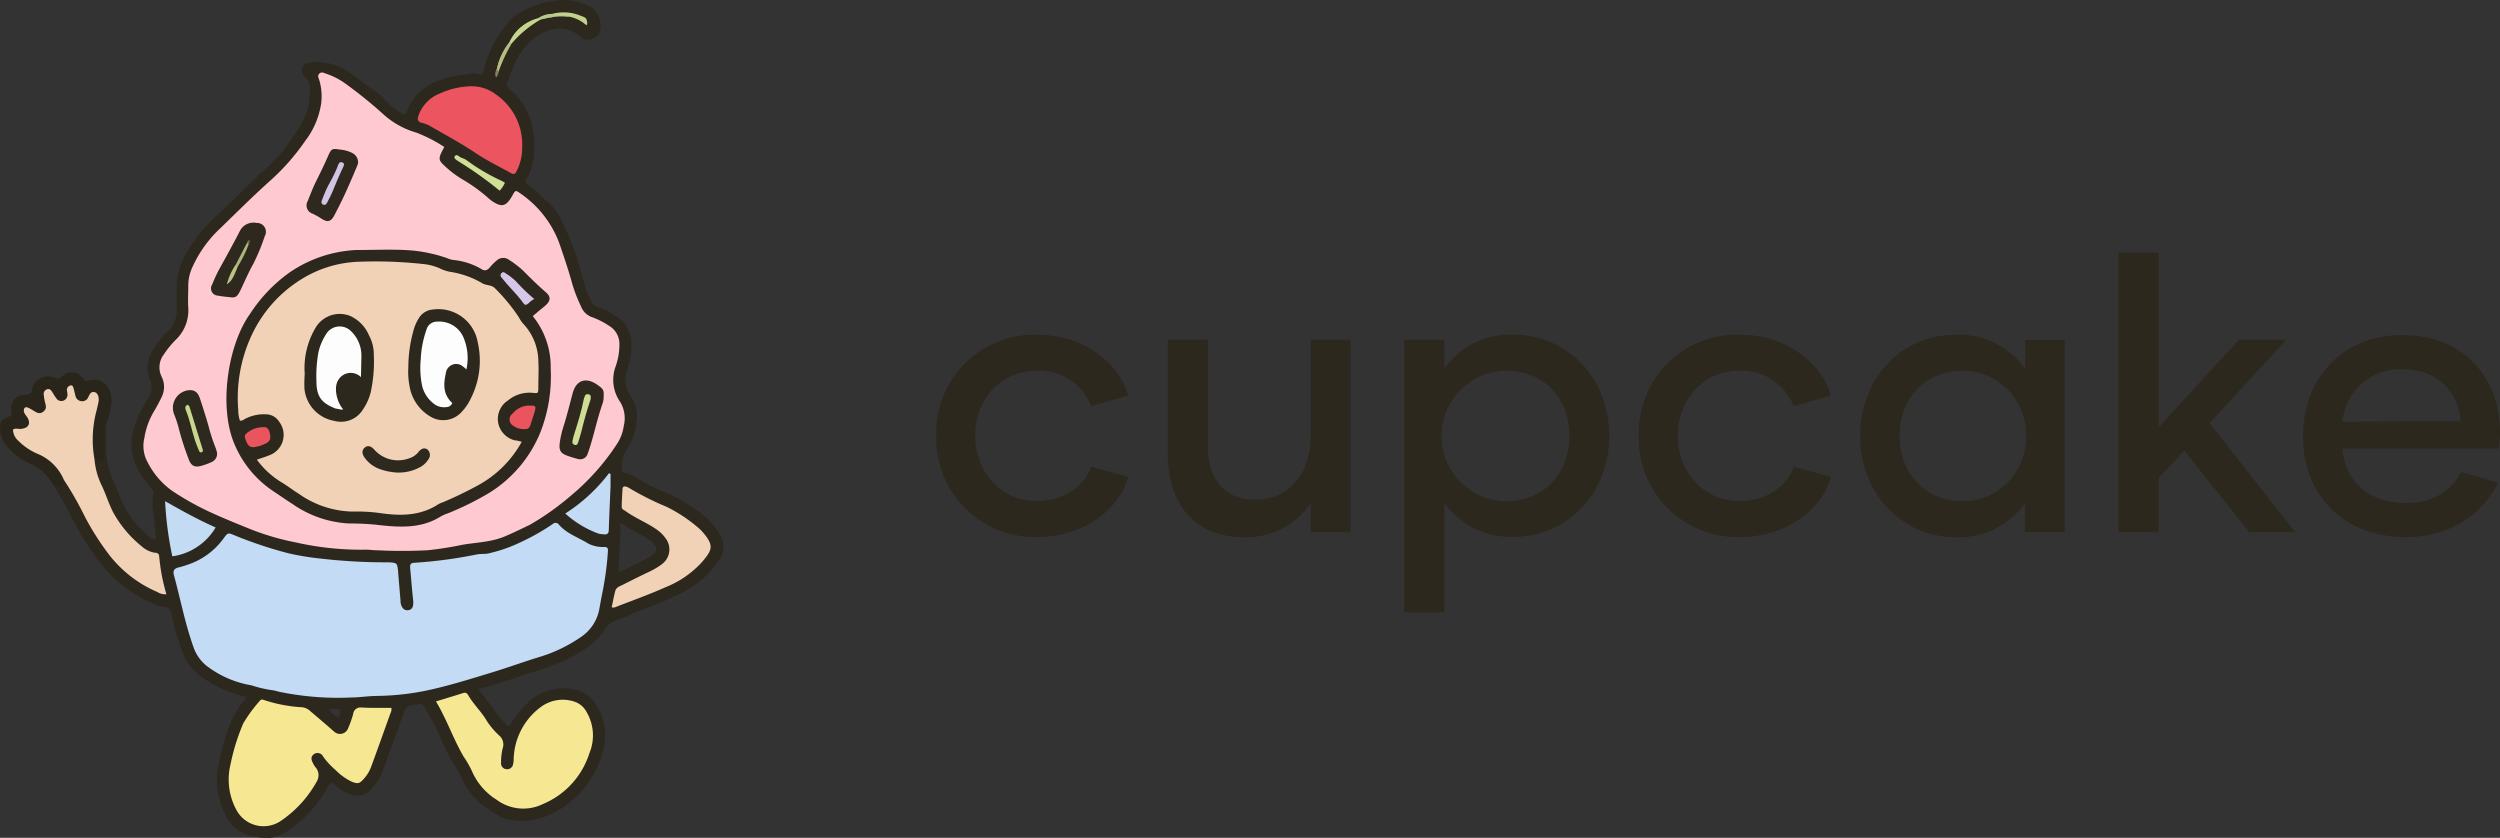 <svg xmlns="http://www.w3.org/2000/svg" width="346.29" height="116.05" viewBox="0 0 346.29 116.05"><rect x="0" y="0" width="346.29" height="116.05" fill="#333333" stroke="none"/><defs><style>.cls-1{fill:#2d281e;}.cls-2{fill:#2a251a;}.cls-3{fill:#ffc9d1;}.cls-4{fill:#c3dbf4;}.cls-5{fill:#f6e893;}.cls-6{fill:#f1d2b7;}.cls-7{fill:#ec555f;}.cls-8{fill:#c3dbf3;}.cls-9{fill:#d0df96;}.cls-10{fill:#c6d48f;}.cls-11{fill:#b3be80;}.cls-12{fill:#818157;}.cls-13{fill:#2e281e;}.cls-14{fill:#2e291e;}.cls-15{fill:#2e281f;}.cls-16{fill:#e9545e;}.cls-17{fill:#d6c7e8;}.cls-18{fill:#d0dd95;}.cls-19{fill:#b8c384;}.cls-20{fill:#abb77b;}.cls-21{fill:#6e754f;}.cls-22{fill:#c9d690;}.cls-23{fill:#d2c4e4;}.cls-24{fill:#2e291f;}.cls-25{fill:#fdfdfd;}.cls-26{fill:#c3d18d;}.cls-27{fill:#b5ca88;}</style></defs><g id="Layer_2" data-name="Layer 2"><g id="Layer_1-2" data-name="Layer 1"><path class="cls-1" d="M99.68,74A7.34,7.34,0,0,0,98,71.86a22.09,22.09,0,0,0-5.66-3.57,28.2,28.2,0,0,1-4-2,4.84,4.84,0,0,0-1.76-.8c-.34,0-.41-.21-.41-.5a4,4,0,0,1,.61-2.67,7.36,7.36,0,0,0,1.34-3.73A4.76,4.76,0,0,0,87.42,55a4,4,0,0,1-.49-3.92,10.1,10.1,0,0,0,.54-3.41,4.49,4.49,0,0,0-2.33-4,11.18,11.18,0,0,0-2.32-1.16,1.63,1.63,0,0,1-1-.94A18.63,18.63,0,0,1,80.58,38,38.13,38.13,0,0,0,78,31a8.6,8.6,0,0,0-2.06-3c-1-.78-1.77-1.71-2.79-2.4a.55.55,0,0,1-.2-.88,7.52,7.52,0,0,0,1-3c.37-3.7-.55-6.94-3.43-9.46-.18-.16-.44-.27-.32-.6C71,9.41,71.72,7.09,73.79,5.5A6,6,0,0,1,77.06,4,3.94,3.94,0,0,1,80.4,5.14a1.75,1.75,0,0,0,2.69-.73A3.21,3.21,0,0,0,81.91,1a8.49,8.49,0,0,0-3.52-1,12.8,12.8,0,0,0-6.77,2,4,4,0,0,0-1,.86,15.18,15.18,0,0,0-3.59,6.83.9.9,0,0,1-.31.7A3.09,3.09,0,0,0,65,10.22c-.57.11-1.16.13-1.72.24-3,.62-5.77,1.73-6.92,5-.16.46-.38.47-.71.25a11.71,11.71,0,0,1-2.15-1.63,8.13,8.13,0,0,0-1.64-1.57c-1.27-.77-2.39-1.74-3.6-2.6a8.13,8.13,0,0,0-5.37-1.26,1.11,1.11,0,0,0-1,.83,1,1,0,0,0,.36,1.16,1.66,1.66,0,0,1,.63,1.32A8.33,8.33,0,0,1,42,16.67,30,30,0,0,1,39.1,21,25.87,25.87,0,0,1,36,24.1c-2,1.94-4,3.9-6,5.79a20.62,20.62,0,0,0-4.45,5.68,8.56,8.56,0,0,0-1.07,4.26c0,.94-.05,1.88,0,2.81A4.09,4.09,0,0,1,23.13,46a14.22,14.22,0,0,0-2,2.56,4.33,4.33,0,0,0-.36,4,2.4,2.4,0,0,1-.1,2.27l-.74,1.32a13.58,13.58,0,0,0-1.21,2.66,7.41,7.41,0,0,0,.76,6.83,17.91,17.91,0,0,0,1.48,2c.16.18.37.34.28.65a7.77,7.77,0,0,0,.05,3c.08,1.14.21,2.28.33,3.43a1.23,1.23,0,0,1-.94-.4,13.8,13.8,0,0,1-3.35-3.94c-.65-1.22-1.07-2.53-1.64-3.77a11.18,11.18,0,0,1-1-4.72l0-3.14c-.63.07-.5.59-.52,1-.06.93,0,1.86,0,2.79a1,1,0,0,1-.88,1.12c-.48.31-.34.78-.23,1.17a23.16,23.16,0,0,0,3.88,8.5c1.15,1.44,2.36,3,4.3,3.49a.69.69,0,0,1,.51.52c.32,1.49.42,3,.76,4.56a15.45,15.45,0,0,1-6.65-4.56,31.81,31.81,0,0,1-4.18-6.55c-.59-1.27-1.39-2.44-2.06-3.67-.16-.29-.33-.57-.71-.6-.37.75-1,.58-1.63.51a58.61,58.61,0,0,1,2.93,5.17,39.4,39.4,0,0,0,3.52,5.58,18.78,18.78,0,0,0,7.62,5.9,3,3,0,0,0,1.24.37c.87,0,1.05.5,1.19,1.18a35,35,0,0,0,1.62,5.38,6.59,6.59,0,0,0,1.68,2.48,14.44,14.44,0,0,0,3.75,2.33,15.89,15.89,0,0,0,3.37,1.14,12,12,0,0,0-2.24,3.53,31.24,31.24,0,0,0-1.69,5.82,10.53,10.53,0,0,0,1.21,7.42,5.1,5.1,0,0,0,2.86,2.35A13.45,13.45,0,0,0,36,116a5,5,0,0,0,3.85-.9,17.66,17.66,0,0,0,5.52-6c.13-.24.17-.56.52-.69.3.23.65.44.94.7a4.12,4.12,0,0,0,1.61.86,2.5,2.5,0,0,0,3.1-.81,7.5,7.5,0,0,0,1.52-2.47c.9-2.52,1.83-5,2.73-7.53.5-1.41.48-1.42,2-1.6a.78.78,0,0,0,.21,0,.6.6,0,0,1,.79.37c.41.72.82,1.44,1.22,2.17.87,1.63,1.48,3.37,2.41,5a22.38,22.38,0,0,1,1.54,2.73,9.83,9.83,0,0,0,4.26,4.61,6.46,6.46,0,0,0,1.89,1,9.05,9.05,0,0,0,5.42-.33,13,13,0,0,0,7-6.46c1.43-2.84,1.86-5.73.26-8.71a4.45,4.45,0,0,0-2.83-2.34,7.19,7.19,0,0,0-3.85,0c-2.35.66-3.79,2.4-5.12,4.28-.18.25-.26.58-.56.78-1.59-1.57-2.7-3.45-4.17-5.21a62.94,62.94,0,0,0,6.38-2,42.44,42.44,0,0,0,5.7-2c2.07-1.1,4.17-2.16,5.44-4.31a3.15,3.15,0,0,1,1.71-1.26c1.36-.48,2.65-1.14,4-1.63A42.38,42.38,0,0,0,95,81.82a13.41,13.41,0,0,0,4.59-4.2A3.17,3.17,0,0,0,99.68,74ZM47,99.44a4.54,4.54,0,0,1-1.53-1.18,5.53,5.53,0,0,1,1.66,0C47.26,98.64,46.92,98.92,47,99.44ZM90,77.13c-1.37.78-2.81,1.42-4.31,2.18,0-2.3.34-4.46.21-6.91a36.78,36.78,0,0,0,3.29,1.91c.3.19.61.38.9.6C91.2,75.76,91.21,76.47,90,77.13Z"/><path class="cls-2" d="M14.69,58.75c-.36.26-.23.65-.23,1,0,1,0,2.07,0,3.1s-.28,1.22-1.31.9c-.54-.25-.46-.77-.47-1.22a16.77,16.77,0,0,1,.61-6.1,2.18,2.18,0,0,0,.15-.95.57.57,0,0,0-.31-.53c-.25-.11-.4.07-.56.21-1.31,1.15-1.81,1-2.43-.62-.07-.19-.07-.44-.34-.49-.19.12-.15.32-.17.49a1.24,1.24,0,0,1-.89,1.22c-.62.18-1-.22-1.36-.66a4.48,4.48,0,0,0-.32-.44c-.12-.13-.26-.27-.46-.19s-.21.28-.2.46.11.64.15,1c.14,1.3-.55,1.84-1.76,1.37-.3-.11-.55-.35-.91-.31-.26.27,0,.47.09.67.53,1.19.25,1.77-1,2-.88.18-.93.32-.36,1a7.14,7.14,0,0,0,2.82,1.94,7.75,7.75,0,0,1,3.07,2.66c.23.35.55.7.34,1.18a1.77,1.77,0,0,1-.08.52c-.27.63-.53.69-1.08.28-.14-.1-.3-.18-.44-.27a6.4,6.4,0,0,0-3.08-2.75A8,8,0,0,1,.68,61.44,3.45,3.45,0,0,1,.1,60.06c-.28-1.56,0-2,1.46-2.46,0-.29,0-.58,0-.86a1.87,1.87,0,0,1,2-2.06c.6,0,.77-.2.88-.75a2.31,2.31,0,0,1,3.18-1.61.69.69,0,0,0,.86-.1A2.4,2.4,0,0,1,9,51.85a1.78,1.78,0,0,1,2.47.53c.2.26.29.53.74.37,2-.72,3.44,1.09,3.22,3.08A11,11,0,0,1,14.69,58.75Z"/><path class="cls-3" d="M61.54,20.36c-.93,1.76-.92,1.76.47,3a13.83,13.83,0,0,0,2,1.46,22.37,22.37,0,0,1,3.68,2.66c.13.12.28.23.42.34,1.38.95,2,.79,2.84-.69.46-.84.45-.83,1.25-.25A14.38,14.38,0,0,1,77.58,34c.62,1.81,1.23,3.62,1.73,5.47a21.6,21.6,0,0,0,1.18,3A2.53,2.53,0,0,0,82,43.93a11,11,0,0,1,2.32,1.17,2.93,2.93,0,0,1,1.48,2.59,9.15,9.15,0,0,1-.53,3.08,5.35,5.35,0,0,0,.61,4.87A4.34,4.34,0,0,1,86.4,59a6.06,6.06,0,0,1-1,2.59A32,32,0,0,1,79,68.72a36.68,36.68,0,0,1-5.55,3.94c-1.16.57-2.32,1.13-3.52,1.64C68,75.11,66,75.12,64,75.47a45.62,45.62,0,0,1-4.8.75,68.88,68.88,0,0,1-7,0c-.54,0-1.09-.09-1.63-.08a41,41,0,0,1-9.57-1A35.83,35.83,0,0,1,35,73.42c-1.77-.71-3.55-1.43-5.29-2.21A39,39,0,0,1,23.86,68a11,11,0,0,1-3.66-4.49A4.7,4.7,0,0,1,20,60.66,10.14,10.14,0,0,1,21.32,57c.39-.65.75-1.33,1.07-2a3.15,3.15,0,0,0,0-2.82,2.94,2.94,0,0,1,.29-3.07,13.24,13.24,0,0,1,1.62-2,5.62,5.62,0,0,0,1.78-4.48c-.07-1,0-2,0-3a6.1,6.1,0,0,1,.62-2.73A16.75,16.75,0,0,1,30.12,32c2.47-2.38,4.89-4.82,7.45-7.1a30.62,30.62,0,0,0,4.69-5.36,11.23,11.23,0,0,0,2.23-5.23,7.86,7.86,0,0,0-.26-3.2c-.1-.31-.29-.62,0-.91s.62-.11.91,0a9.9,9.9,0,0,1,2.69,1.37,62.73,62.73,0,0,1,5.05,4.06,11.71,11.71,0,0,0,4.85,2.76A20.42,20.42,0,0,1,61.54,20.36Z"/><path class="cls-4" d="M48.72,96.61A40.16,40.16,0,0,1,39,95.89,9.43,9.43,0,0,1,38,95.64a16.07,16.07,0,0,1-3.16-.71,14.08,14.08,0,0,1-5.94-2.49,5.64,5.64,0,0,1-2.1-2.81c-1.17-3.27-1.81-6.68-2.72-10-.13-.5,0-.83.53-1a13,13,0,0,0,1.35-.4,10,10,0,0,0,5-3.64c.59-.79.59-.84,1.5-.45A57.65,57.65,0,0,0,40,76.65a37,37,0,0,0,4.48.73,78.27,78.27,0,0,0,9.19.51H54C55,78,55,78,55.13,79c.11,1.41.23,2.81.35,4.21,0,.07,0,.15,0,.22.12.77.51,1.17,1.07,1.09s.76-.51.68-1.34c-.16-1.47-.27-2.94-.41-4.42-.05-.5,0-.81.64-.81a63.3,63.3,0,0,0,8.68-1.17c.57-.09,1.16,0,1.72-.17a20.85,20.85,0,0,0,4.27-1.51,30.88,30.88,0,0,0,4.41-2.5.58.58,0,0,1,.91.11c1.11,1.25,2.71,1.75,4.08,2.61a4.62,4.62,0,0,0,2.21.45c.37,0,.49.16.47.54a43.48,43.48,0,0,1-.88,6.32L83,84.44a5.93,5.93,0,0,1-2.51,3.78A20.52,20.52,0,0,1,74.73,91c-2.21.67-4.37,1.47-6.58,2.14-2.76.84-5.52,1.71-8.33,2.35a36.37,36.37,0,0,1-7.73.91C50.9,96.42,49.71,96.61,48.72,96.61Z"/><path class="cls-5" d="M54.21,98.05a1.13,1.13,0,0,1-.12.73c-.89,2.48-1.79,5-2.68,7.43a5.07,5.07,0,0,1-1,1.65c-.58.68-.86.76-1.7.41a7.94,7.94,0,0,1-2.26-1.64,10.06,10.06,0,0,1-1.68-1.82.86.86,0,0,0-1.29-.34c-.4.29-.44.68-.12,1.25a2.28,2.28,0,0,0,.41.63,1.68,1.68,0,0,1,.1,1.91,15.82,15.82,0,0,1-5.08,5.52,4.26,4.26,0,0,1-6-1.51,8.85,8.85,0,0,1-.86-6.39,29.08,29.08,0,0,1,1.76-5.67A20,20,0,0,1,36,97.06c.14-.22.39-.16.59-.09a20.3,20.3,0,0,0,5.3,1,2,2,0,0,1,1.14.58c.94.78,1.86,1.59,2.8,2.39a6.27,6.27,0,0,0,.48.42,1.19,1.19,0,0,0,1.9-.46,14.48,14.48,0,0,0,.71-2A1,1,0,0,1,50,98C51.41,98.08,52.81,98.05,54.21,98.05Z"/><path class="cls-5" d="M60.39,97.16c1.33-.41,2.57-.78,3.79-1.17.37-.12.55.09.7.35.73,1.25,1.81,2.24,2.54,3.5a10.65,10.65,0,0,0,1.68,2,1.64,1.64,0,0,1,.53,1.82,7.57,7.57,0,0,0-.22,2,.78.78,0,0,0,.66.87.82.82,0,0,0,1-.67,2.74,2.74,0,0,0,.08-.64A9.27,9.27,0,0,1,74.82,98a5.09,5.09,0,0,1,4.83-.78,2.91,2.91,0,0,1,1.59,1.39,6.4,6.4,0,0,1,.39,5.75,11.31,11.31,0,0,1-6.4,7,6.19,6.19,0,0,1-6.45-.59,8.73,8.73,0,0,1-3.36-3.85,12.89,12.89,0,0,0-1.17-2.07C62.8,102.4,61.9,99.67,60.39,97.16Z"/><path class="cls-6" d="M8.85,66.47a6.76,6.76,0,0,0-3.48-3.54A8.25,8.25,0,0,1,2.59,61.1a2.16,2.16,0,0,1-.79-1.6c.35-.22.71-.07,1.06-.09,1.11-.08,1.48-.77.87-1.68-.18-.27-.43-.51-.43-.85s.17-.57.54-.43a5,5,0,0,1,.76.41c.44.27.88.57,1.39.17s.38-.81.25-1.29a7.4,7.4,0,0,1-.17-1,.68.68,0,0,1,.4-.8c.4-.16.6.1.78.38a7.67,7.67,0,0,0,.53.82.84.84,0,0,0,1,.36.87.87,0,0,0,.56-.95c0-.28-.16-.57,0-.84a.63.63,0,0,1,.52-.33c.22,0,.27.24.32.39.11.34.18.7.26,1a.92.92,0,0,0,.78.79.89.89,0,0,0,1-.53c.2-.39.33-.85.92-.7.37.09.62.66.51,1.3s-.32,1.34-.46,2a15.53,15.53,0,0,0-.1,6A10.14,10.14,0,0,0,14,67.06c.61,1.23,1,2.55,1.61,3.78a15.79,15.79,0,0,0,4,4.82,3.6,3.6,0,0,0,1.82.9c.3,0,.58.08.62.47a26.3,26.3,0,0,0,1,5.28A2,2,0,0,1,21.79,82a16.85,16.85,0,0,1-6.63-5.1,37.16,37.16,0,0,1-3.43-5.38A46.32,46.32,0,0,0,8.85,66.47Z"/><path class="cls-7" d="M72.33,20.4a7.05,7.05,0,0,1-.79,3.34c-.18.38-.4.45-.76.24-1.63-.92-3.32-1.72-4.88-2.77-2.06-1.38-4.26-2.56-6.4-3.8A4.87,4.87,0,0,0,58.38,17c-.49-.13-.58-.41-.45-.88a5.11,5.11,0,0,1,3-3.17,10.89,10.89,0,0,1,4.51-1,5.53,5.53,0,0,1,3.22,1.11A8.43,8.43,0,0,1,72.33,20.4Z"/><path class="cls-6" d="M84.73,84.12c.16-.76.3-1.53.5-2.28.12-.46.58-.63,1-.82,1.26-.64,2.52-1.27,3.79-1.87a9.68,9.68,0,0,0,1.66-1,2.53,2.53,0,0,0,.6-3.47,5.1,5.1,0,0,0-1.46-1.43c-1.34-.91-2.87-1.51-4.19-2.47-.23-.17-.53-.22-.51-.61,0-.79.07-1.58.1-2.37,0-.4.24-.5.58-.37a1.76,1.76,0,0,1,.39.19,38.88,38.88,0,0,0,5.12,2.57A20.79,20.79,0,0,1,97,73.35l.15.15c1.88,2.08,1.49,2.68.11,4.33a13.66,13.66,0,0,1-5.12,3.53c-2.23,1-4.55,1.82-6.83,2.71A.78.78,0,0,1,84.73,84.12Z"/><path class="cls-8" d="M22.87,69.42c2.34,1.33,4.53,2.55,7,3.64a8.29,8.29,0,0,1-6,4A47.43,47.43,0,0,1,22.87,69.42Z"/><path class="cls-4" d="M84.57,65.66c0,.56,0,1.12,0,1.68-.08,2-.18,4-.24,6,0,.52-.17.74-.69.67a3.66,3.66,0,0,1-.75-.1,14,14,0,0,1-4.59-2.78,23.51,23.51,0,0,0,6.06-5.59Z"/><path class="cls-9" d="M69.94,25.31a3.84,3.84,0,0,1-.73,1.1,52.59,52.59,0,0,0-5.61-4c-.27-.19-.81-.46-.62-.75.29-.44.65.12,1,.22a2.38,2.38,0,0,1,.76.39A27.16,27.16,0,0,0,69.38,25C69.54,25.06,69.69,25.17,69.94,25.31Z"/><path class="cls-10" d="M74.74,2.77a15.37,15.37,0,0,0-3.9,3.28c-.21,0-.31,0-.23-.23A6,6,0,0,1,74.5,2.56C79.41,2,74.76,2.58,74.74,2.77Z"/><path class="cls-11" d="M68.85,9.49a8.58,8.58,0,0,1,1.76-3.67l.23.23A22.06,22.06,0,0,0,69.05,9.9c-.4,0-.24-.22-.2-.41"/><path class="cls-12" d="M68.85,9.49c.06.15.05.32.2.41a1.41,1.41,0,0,1-.34.82,1.48,1.48,0,0,1,.14-1.23"/><path class="cls-1" d="M73.8,43.79a11.14,11.14,0,0,1,2.48,7.27,21.24,21.24,0,0,1-1.38,8.7,17.66,17.66,0,0,1-7.2,8.55,41.32,41.32,0,0,1-5.62,2.78,6.29,6.29,0,0,0-1,.43c-2.8,1.77-5.87,1.52-8.93,1.17a36.85,36.85,0,0,0-3.79-.18,15,15,0,0,1-7.86-2.71c-.85-.54-1.68-1.12-2.52-1.68a14.59,14.59,0,0,1-5.51-6.62c-2.21-5.17-.91-13.74,2.15-18a21.22,21.22,0,0,1,5.49-5.76,17.84,17.84,0,0,1,9.21-3.11c2.24,0,4.49-.1,6.72,0A20.38,20.38,0,0,1,62,35.78a2.51,2.51,0,0,0,.72.22,9.53,9.53,0,0,1,4,1.29c.46.29.78.14,1.12-.24a7.12,7.12,0,0,1,1-1A1.33,1.33,0,0,1,70.52,36a13.28,13.28,0,0,1,1.89,1.44c1,1,2,2,3.15,3,.78.66.73,1.21,0,1.87-.27.24-.56.46-.84.69Z"/><path class="cls-13" d="M83.62,54.86A3.16,3.16,0,0,1,83.43,56c-.7,2-1.1,4-1.74,6-.09.27-.17.55-.28.82a1.08,1.08,0,0,1-1.37.75,10.09,10.09,0,0,1-1-.29c-1.48-.45-1.71-.82-1.44-2.37A14.12,14.12,0,0,1,78,59.24c.51-1.58.9-3.19,1.33-4.79.47-1.78,1.83-2.25,3.37-1.18C83.59,53.89,83.64,54,83.62,54.86Z"/><path class="cls-13" d="M32.17,41.2c-.72-.08-1.37-.13-2-.25a1,1,0,0,1-.79-1.53,22.55,22.55,0,0,1,.95-2.06c1-1.81,2-3.61,2.92-5.41a2.12,2.12,0,0,1,2.29-1.07,1.23,1.23,0,0,1,1.13,1.84,28.11,28.11,0,0,1-1.56,3.78c-.69,1.22-1.23,2.52-1.84,3.78C32.91,41,32.7,41.2,32.17,41.2Z"/><path class="cls-14" d="M30.06,62.69A1.23,1.23,0,0,1,29.31,64a8.37,8.37,0,0,1-1.52.55c-.87.22-1.33-.07-1.65-.93a39,39,0,0,1-1.36-4.21,14.87,14.87,0,0,0-.67-2.05,2.45,2.45,0,0,1,2.2-3.32c.66,0,1.11.31,1.38,1.14.42,1.26.82,2.53,1.19,3.81a25.11,25.11,0,0,0,1,3.08A4.86,4.86,0,0,1,30.06,62.69Z"/><path class="cls-15" d="M49.6,22.59a4.46,4.46,0,0,1-.25.68c-.92,2.2-1.87,4.37-3,6.48-.5,1-1,1.1-1.89.49a11.27,11.27,0,0,0-1.13-.63,1.2,1.2,0,0,1-.7-1.77c.37-.94.73-1.88,1.18-2.78.56-1.13,1.12-2.26,1.62-3.42s.63-1.06,1.76-.91a4.5,4.5,0,0,1,1.64.48A1.46,1.46,0,0,1,49.6,22.59Z"/><path class="cls-6" d="M72.27,61.19a15.12,15.12,0,0,1-6,6,52,52,0,0,1-4.87,2.36,4.23,4.23,0,0,0-.69.3c-2.5,1.63-5.26,1.63-8.05,1.22a24.16,24.16,0,0,0-3.89-.21,13.3,13.3,0,0,1-7.29-2.4c-.88-.55-1.71-1.2-2.61-1.73a11.78,11.78,0,0,1-3.29-3.06c.62-.22,1.19-.38,1.73-.61a3,3,0,0,0,1.34-4.67,2.14,2.14,0,0,0-1.81-1,5.68,5.68,0,0,0-2.92.64,1.11,1.11,0,0,1-.68.25A4.68,4.68,0,0,1,33,56.76a20.49,20.49,0,0,1,1.64-9.84,18.06,18.06,0,0,1,6.93-8.13,16.09,16.09,0,0,1,8.28-2.54,61.33,61.33,0,0,1,9.19.37,8.07,8.07,0,0,1,1.76.5,5.68,5.68,0,0,0,1.53.53,12.42,12.42,0,0,1,4.55,1.63c.55.27,1.25.19,1.68.65a25.34,25.34,0,0,1,3.3,4,4.7,4.7,0,0,0,.6.9A7.69,7.69,0,0,1,74.57,50c.07,1.15,0,2.31,0,3.47s0,1-1,.93a4.65,4.65,0,0,0-3.21,1.07A3.06,3.06,0,0,0,69,58.54,3.11,3.11,0,0,0,71.33,61C71.6,61,71.89,61.1,72.27,61.19Z"/><path class="cls-16" d="M73.36,56.18c.85,0,.91.07.7.85-.18.62-.4,1.23-.59,1.85a.71.71,0,0,1-.81.55A2.38,2.38,0,0,1,71.14,59,1,1,0,0,1,71,57.29,3,3,0,0,1,73.36,56.18Z"/><path class="cls-16" d="M36.44,59.17c.48-.07.78.21.91.74.19.72.1,1.14-.37,1.43a5,5,0,0,1-1.63.57c-.66.12-1-.13-1.27-.85s-.26-.84.44-1.31A3.57,3.57,0,0,1,36.44,59.17Z"/><path class="cls-17" d="M74,41.41a5.16,5.16,0,0,0-.47.3c-.84.81-.79.58-1.35-.14s-1.23-1.41-1.85-2.11q-.42-.48-.84-1a.43.43,0,0,1,0-.66c.21-.19.39-.06.57.07A8.67,8.67,0,0,1,71.5,39,24.74,24.74,0,0,0,74,41.41Z"/><path class="cls-18" d="M81.79,55.39c-.45,1.3-.88,2.82-1.25,4.35-.13.53-.29,1-.46,1.55-.06.2-.15.41-.45.34s-.39-.27-.33-.56.14-.63.24-.94c.49-1.57,1-3.16,1.31-4.77,0-.14.1-.27.13-.41.07-.31.26-.39.56-.33S81.89,54.92,81.79,55.39Z"/><path class="cls-19" d="M32.93,36.93c-.62,1.59-.86,2-1.51,2.47a8.56,8.56,0,0,1,1.25-2.77C32.91,36.6,33,36.67,32.93,36.93Z"/><path class="cls-20" d="M32.93,36.93l-.26-.3,1.55-3c.2-.08.28,0,.23.2A17.13,17.13,0,0,1,32.93,36.93Z"/><path class="cls-21" d="M34.45,33.83l-.23-.2c0-.18.16-.42.3-.34S34.61,33.66,34.45,33.83Z"/><path class="cls-22" d="M26,56.07c.23.11.27.34.33.54.58,1.85,1.15,3.71,1.72,5.56.05.17.13.37-.09.47s-.34-.06-.41-.23c-.19-.47-.38-.93-.54-1.41-.44-1.37-.7-2.79-1.25-4.13C25.64,56.55,25.57,56.23,26,56.07Z"/><path class="cls-23" d="M45,28.37a.4.4,0,0,1-.43-.58c.3-.77.59-1.55,1-2.28s.88-1.65,1.22-2.53a1.85,1.85,0,0,1,.13-.29c.11-.25.31-.26.53-.18s.23.32.14.52C47,24.25,46.51,25.46,46,26.68c-.2.46-.44.9-.66,1.35C45.22,28.19,45.15,28.37,45,28.37Z"/><path class="cls-1" d="M56.56,50.91a19.19,19.19,0,0,1,.8-5.43A6.3,6.3,0,0,1,58,44.1a2.49,2.49,0,0,1,2-1.23,5.53,5.53,0,0,1,6.17,4.52,11.54,11.54,0,0,1-1,7.89A6.74,6.74,0,0,1,64,57a3.43,3.43,0,0,1-4.5.63,6,6,0,0,1-2.78-4.19A10.31,10.31,0,0,1,56.56,50.91Z"/><path class="cls-1" d="M42.21,51.79a10.86,10.86,0,0,1,1.41-6.23,3.88,3.88,0,0,1,4.9-1.79,5.17,5.17,0,0,1,2.58,2.65,5.7,5.7,0,0,1,.68,2.81,19.8,19.8,0,0,1-.44,5.15,7.58,7.58,0,0,1-1.07,2.35,3.57,3.57,0,0,1-4,1.56,5,5,0,0,1-4.1-4.45A17.53,17.53,0,0,1,42.21,51.79Z"/><path class="cls-24" d="M54.87,65.45a8.78,8.78,0,0,1-2.44-.54,4.44,4.44,0,0,1-1.87-1.44c-.44-.57-.46-1.09-.06-1.45s.86-.29,1.38.3a4.39,4.39,0,0,0,4.75,1.18A2.65,2.65,0,0,0,58,62.56c.41-.49.85-.56,1.22-.29a1,1,0,0,1,.11,1.37,3.05,3.05,0,0,1-1.28,1.14A6.17,6.17,0,0,1,54.87,65.45Z"/><path class="cls-25" d="M64.6,51.18a2.42,2.42,0,0,0-.42-.37,1.44,1.44,0,0,0-2.41.81c-.31,1.47-.5,2.92.88,4.21a.89.89,0,0,1-.83.56,2.32,2.32,0,0,1-1.46-.28,4.41,4.41,0,0,1-1.89-2.67,12.17,12.17,0,0,1-.19-3.66,13.94,13.94,0,0,1,.8-4.13,1.49,1.49,0,0,1,1.51-1.1A3.64,3.64,0,0,1,64.3,47,7.23,7.23,0,0,1,64.6,51.18Z"/><path class="cls-25" d="M50,52.24a2,2,0,0,0-3.16.43c-.63,1-.21,2.91.61,3.93.29.31-.69,0-.95,0-2-.78-2.66-1.68-2.67-3.81a18.35,18.35,0,0,1,.28-4,7.78,7.78,0,0,1,1.22-2.74,2.21,2.21,0,0,1,3.14-.32,4.69,4.69,0,0,1,1.59,3.64"/><path class="cls-10" d="M74.74,2.75A15.4,15.4,0,0,0,70.84,6c-.21,0-.31,0-.23-.24A6,6,0,0,1,74.5,2.55C74.73,2.43,74.76,2.56,74.74,2.75Z"/><path class="cls-26" d="M81.23,3.51a4.91,4.91,0,0,0-2.38-1.2A10.2,10.2,0,0,0,77,2.23c-.21,0-.54.14-.53-.3a6.11,6.11,0,0,1,4,.27c.35.13.78.21.82.72A.57.57,0,0,1,81.23,3.51Z"/><path class="cls-11" d="M68.85,9.48A8.62,8.62,0,0,1,70.61,5.8l.23.24a21.72,21.72,0,0,0-1.79,3.85c-.4,0-.24-.22-.2-.41"/><path class="cls-27" d="M76.49,1.93c.32.34.74.15,1.12.2s.86-.14,1.24.18a11,11,0,0,0-4.11.44l-.24-.2A3.35,3.35,0,0,1,76.49,1.93Z"/><path class="cls-12" d="M68.85,9.48c.06.14.05.31.2.41a1.38,1.38,0,0,1-.34.81,1.46,1.46,0,0,1,.14-1.22"/><path class="cls-1" d="M129.68,60.36a13.61,13.61,0,0,1,13.94-14c7.15,0,11.65,4.56,12.66,8.43l-5.14,1.48a7.74,7.74,0,0,0-7.47-4.93c-5.19,0-8.59,4.13-8.59,9s3.4,9.06,8.59,9.06c3.87,0,6.73-2.33,7.47-4.77l5.14,1.43c-1,3.87-5.51,8.32-12.61,8.32A13.66,13.66,0,0,1,129.68,60.36Z"/><path class="cls-1" d="M187.07,47.06V73.71h-5.51v-4a10.85,10.85,0,0,1-9.22,4.71c-6.78,0-10.6-4.5-10.6-11.71V47.06h5.57V61.69c0,4.66,2.22,7.52,6.57,7.52,4.61,0,7.68-3.55,7.68-8.9V47.06Z"/><path class="cls-1" d="M222.9,60.36c0,8-5.77,14-13.3,14a11.28,11.28,0,0,1-9.54-4.71V84.84H194.5V47.06h5.56v4a11.26,11.26,0,0,1,9.54-4.72C217.13,46.37,222.9,52.36,222.9,60.36Zm-5.51,0c0-5.25-3.6-9-8.69-9a9,9,0,0,0,0,18.07C213.79,69.42,217.39,65.61,217.39,60.36Z"/><path class="cls-1" d="M227,60.36a13.6,13.6,0,0,1,13.93-14c7.16,0,11.66,4.56,12.67,8.43l-5.14,1.48A7.74,7.74,0,0,0,241,51.35c-5.2,0-8.59,4.13-8.59,9s3.39,9.06,8.59,9.06c3.87,0,6.73-2.33,7.47-4.77l5.14,1.43c-1,3.87-5.51,8.32-12.61,8.32A13.66,13.66,0,0,1,227,60.36Z"/><path class="cls-1" d="M257.67,60.36c0-8,5.73-14,13.25-14a11.28,11.28,0,0,1,9.59,4.72v-4H286V73.71h-5.51v-4a11.29,11.29,0,0,1-9.59,4.71C263.4,74.4,257.67,68.41,257.67,60.36Zm22.95,0a8.76,8.76,0,0,0-8.8-9c-5.09,0-8.69,3.76-8.69,9s3.6,9.06,8.69,9.06A8.77,8.77,0,0,0,280.62,60.36Z"/><path class="cls-1" d="M302.56,62.43,299,66.24v7.47h-5.56V35H299V59.19l11.13-12.13h6.57L306.06,58.61l11.87,15.1h-6.36Z"/><path class="cls-1" d="M319,60.41c0-7.95,5.46-14,13.73-14,8.64,0,13.57,6,13.57,13.51a16.72,16.72,0,0,1-.16,2.23H324.45c.37,4.4,3.45,7.52,8.85,7.52,4,0,6.47-2,7.58-4.29L346,66.82c-1.65,3.61-5.83,7.58-12.77,7.58C324.88,74.4,319,68.84,319,60.41Zm21.84-2.06c-.32-4.08-3.24-7.21-8.11-7.21a8.06,8.06,0,0,0-8.27,7.26Z"/></g></g></svg>